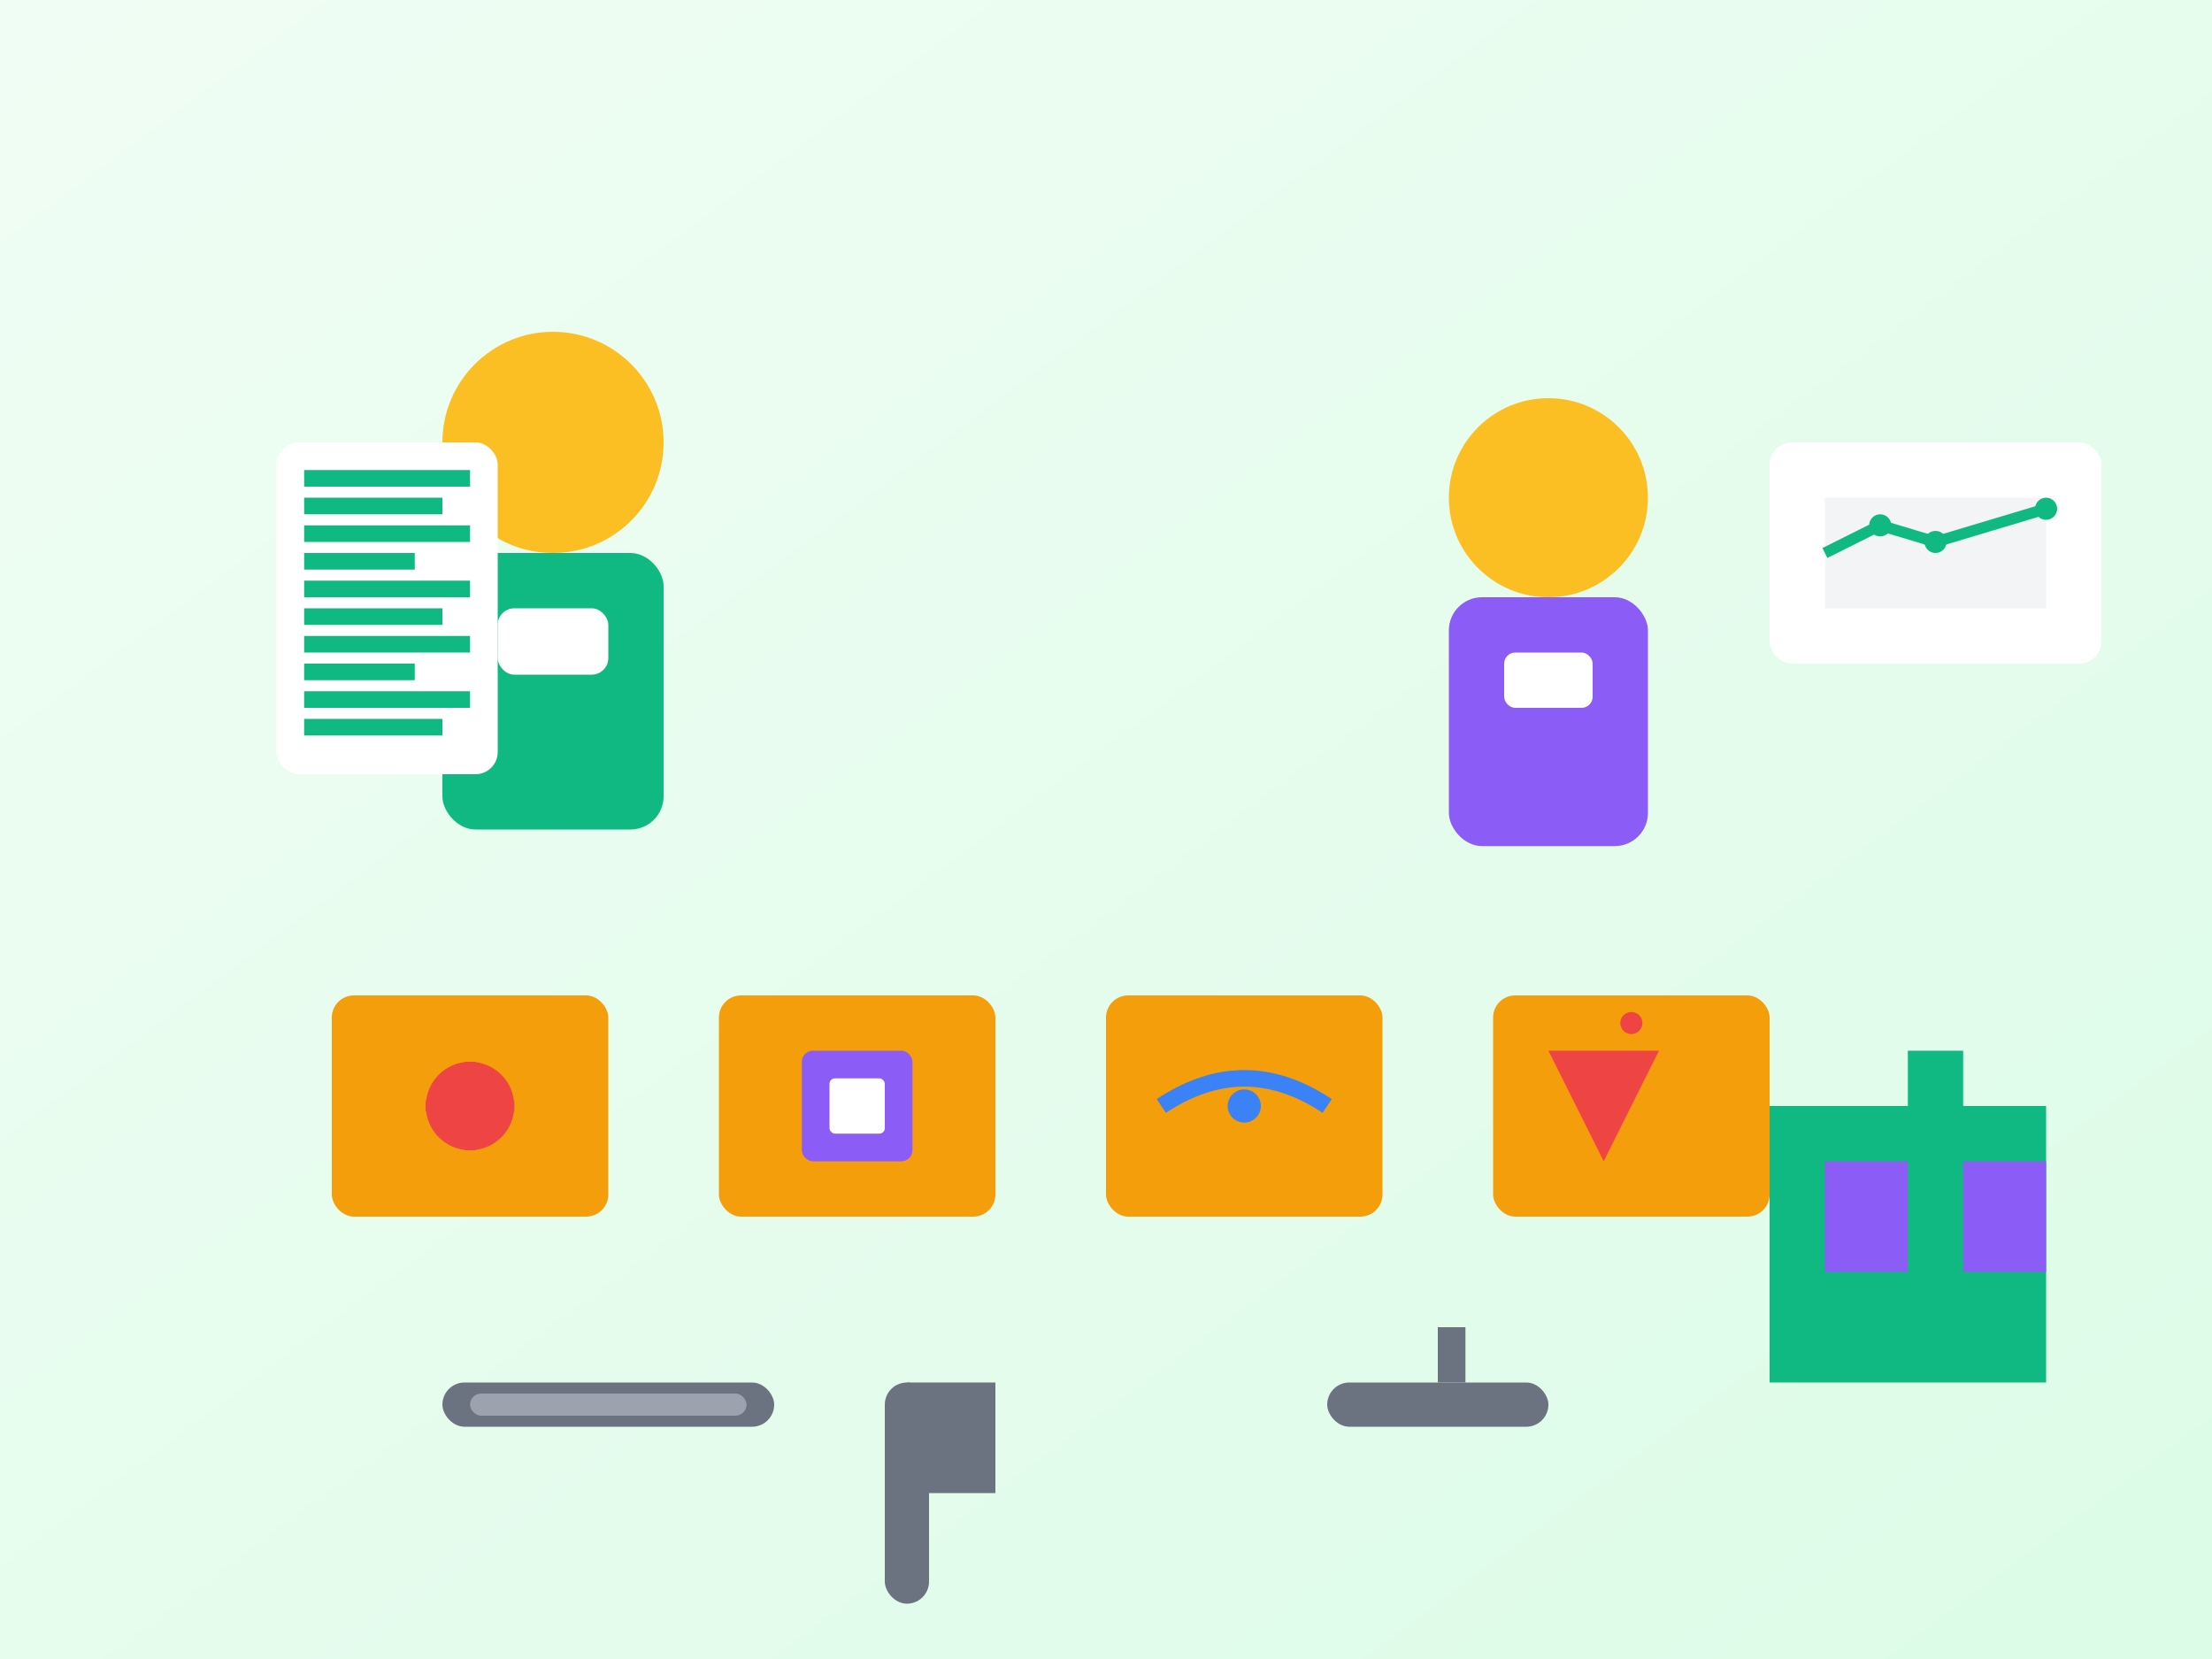 <svg width="400" height="300" viewBox="0 0 400 300" fill="none" xmlns="http://www.w3.org/2000/svg">
  <rect x="0" y="0" width="400" height="300" fill="#333333" stroke="none"/>
  <defs>
    <linearGradient id="ot-bg" x1="0%" y1="0%" x2="100%" y2="100%">
      <stop offset="0%" style="stop-color:#f0fdf4;stop-opacity:1" />
      <stop offset="100%" style="stop-color:#dcfce7;stop-opacity:1" />
    </linearGradient>
  </defs>
  
  <!-- Background -->
  <rect width="400" height="300" fill="url(#ot-bg)"/>
  
  <!-- Occupational Therapist -->
  <circle cx="100" cy="80" r="20" fill="#fbbf24"/>
  <rect x="80" y="100" width="40" height="50" fill="#10b981" rx="6"/>
  <rect x="90" y="110" width="20" height="12" fill="white" rx="3"/>
  
  <!-- Patient -->
  <circle cx="280" cy="90" r="18" fill="#fbbf24"/>
  <rect x="262" y="108" width="36" height="45" fill="#8b5cf6" rx="6"/>
  <rect x="272" y="118" width="16" height="10" fill="white" rx="2"/>
  
  <!-- Daily Living Activities -->
  <!-- Cooking -->
  <rect x="60" y="180" width="50" height="40" fill="#f59e0b" rx="4"/>
  <circle cx="85" cy="200" r="8" fill="#ef4444"/>
  <path d="M 85 192 L 85 208" stroke="#ef4444" stroke-width="2"/>
  <path d="M 77 200 L 93 200" stroke="#ef4444" stroke-width="2"/>
  
  <!-- Dressing -->
  <rect x="130" y="180" width="50" height="40" fill="#f59e0b" rx="4"/>
  <rect x="145" y="190" width="20" height="20" fill="#8b5cf6" rx="2"/>
  <rect x="150" y="195" width="10" height="10" fill="white" rx="1"/>
  
  <!-- Bathing -->
  <rect x="200" y="180" width="50" height="40" fill="#f59e0b" rx="4"/>
  <path d="M 210 200 Q 225 190 240 200" stroke="#3b82f6" stroke-width="3" fill="none"/>
  <circle cx="225" cy="200" r="3" fill="#3b82f6"/>
  
  <!-- Home Safety -->
  <rect x="270" y="180" width="50" height="40" fill="#f59e0b" rx="4"/>
  <path d="M 280 190 L 300 190 L 290 210 Z" fill="#ef4444"/>
  <circle cx="295" cy="185" r="2" fill="#ef4444"/>
  
  <!-- Adaptive Equipment -->
  <!-- Grab Bar -->
  <rect x="80" y="250" width="60" height="8" fill="#6b7280" rx="4"/>
  <rect x="85" y="252" width="50" height="4" fill="#9ca3af" rx="2"/>
  
  <!-- Reacher -->
  <rect x="160" y="250" width="8" height="40" fill="#6b7280" rx="4"/>
  <path d="M 164 250 L 164 270 L 180 270 L 180 250" fill="#6b7280"/>
  
  <!-- Button Hook -->
  <rect x="240" y="250" width="40" height="8" fill="#6b7280" rx="4"/>
  <path d="M 260 250 L 260 240 L 265 240 L 265 250" fill="#6b7280"/>
  
  <!-- Home Environment -->
  <path d="M 320 200 L 370 200 L 370 250 L 320 250 Z" fill="#10b981"/>
  <rect x="330" y="210" width="15" height="20" fill="#8b5cf6"/>
  <rect x="355" y="210" width="15" height="20" fill="#8b5cf6"/>
  <path d="M 345 200 L 345 190 L 355 190 L 355 200" fill="#10b981"/>
  
  <!-- Progress Tracking -->
  <rect x="320" y="80" width="60" height="40" fill="white" rx="4"/>
  <rect x="330" y="90" width="40" height="20" fill="#f3f4f6"/>
  <path d="M 330 100 L 340 95 L 350 98 L 370 92" stroke="#10b981" stroke-width="2" fill="none"/>
  <circle cx="340" cy="95" r="2" fill="#10b981"/>
  <circle cx="350" cy="98" r="2" fill="#10b981"/>
  <circle cx="370" cy="92" r="2" fill="#10b981"/>
  
  <!-- Activity Schedule -->
  <rect x="50" y="80" width="40" height="60" fill="white" rx="4"/>
  <rect x="55" y="85" width="30" height="3" fill="#10b981"/>
  <rect x="55" y="90" width="25" height="3" fill="#10b981"/>
  <rect x="55" y="95" width="30" height="3" fill="#10b981"/>
  <rect x="55" y="100" width="20" height="3" fill="#10b981"/>
  <rect x="55" y="105" width="30" height="3" fill="#10b981"/>
  <rect x="55" y="110" width="25" height="3" fill="#10b981"/>
  <rect x="55" y="115" width="30" height="3" fill="#10b981"/>
  <rect x="55" y="120" width="20" height="3" fill="#10b981"/>
  <rect x="55" y="125" width="30" height="3" fill="#10b981"/>
  <rect x="55" y="130" width="25" height="3" fill="#10b981"/>
</svg> 